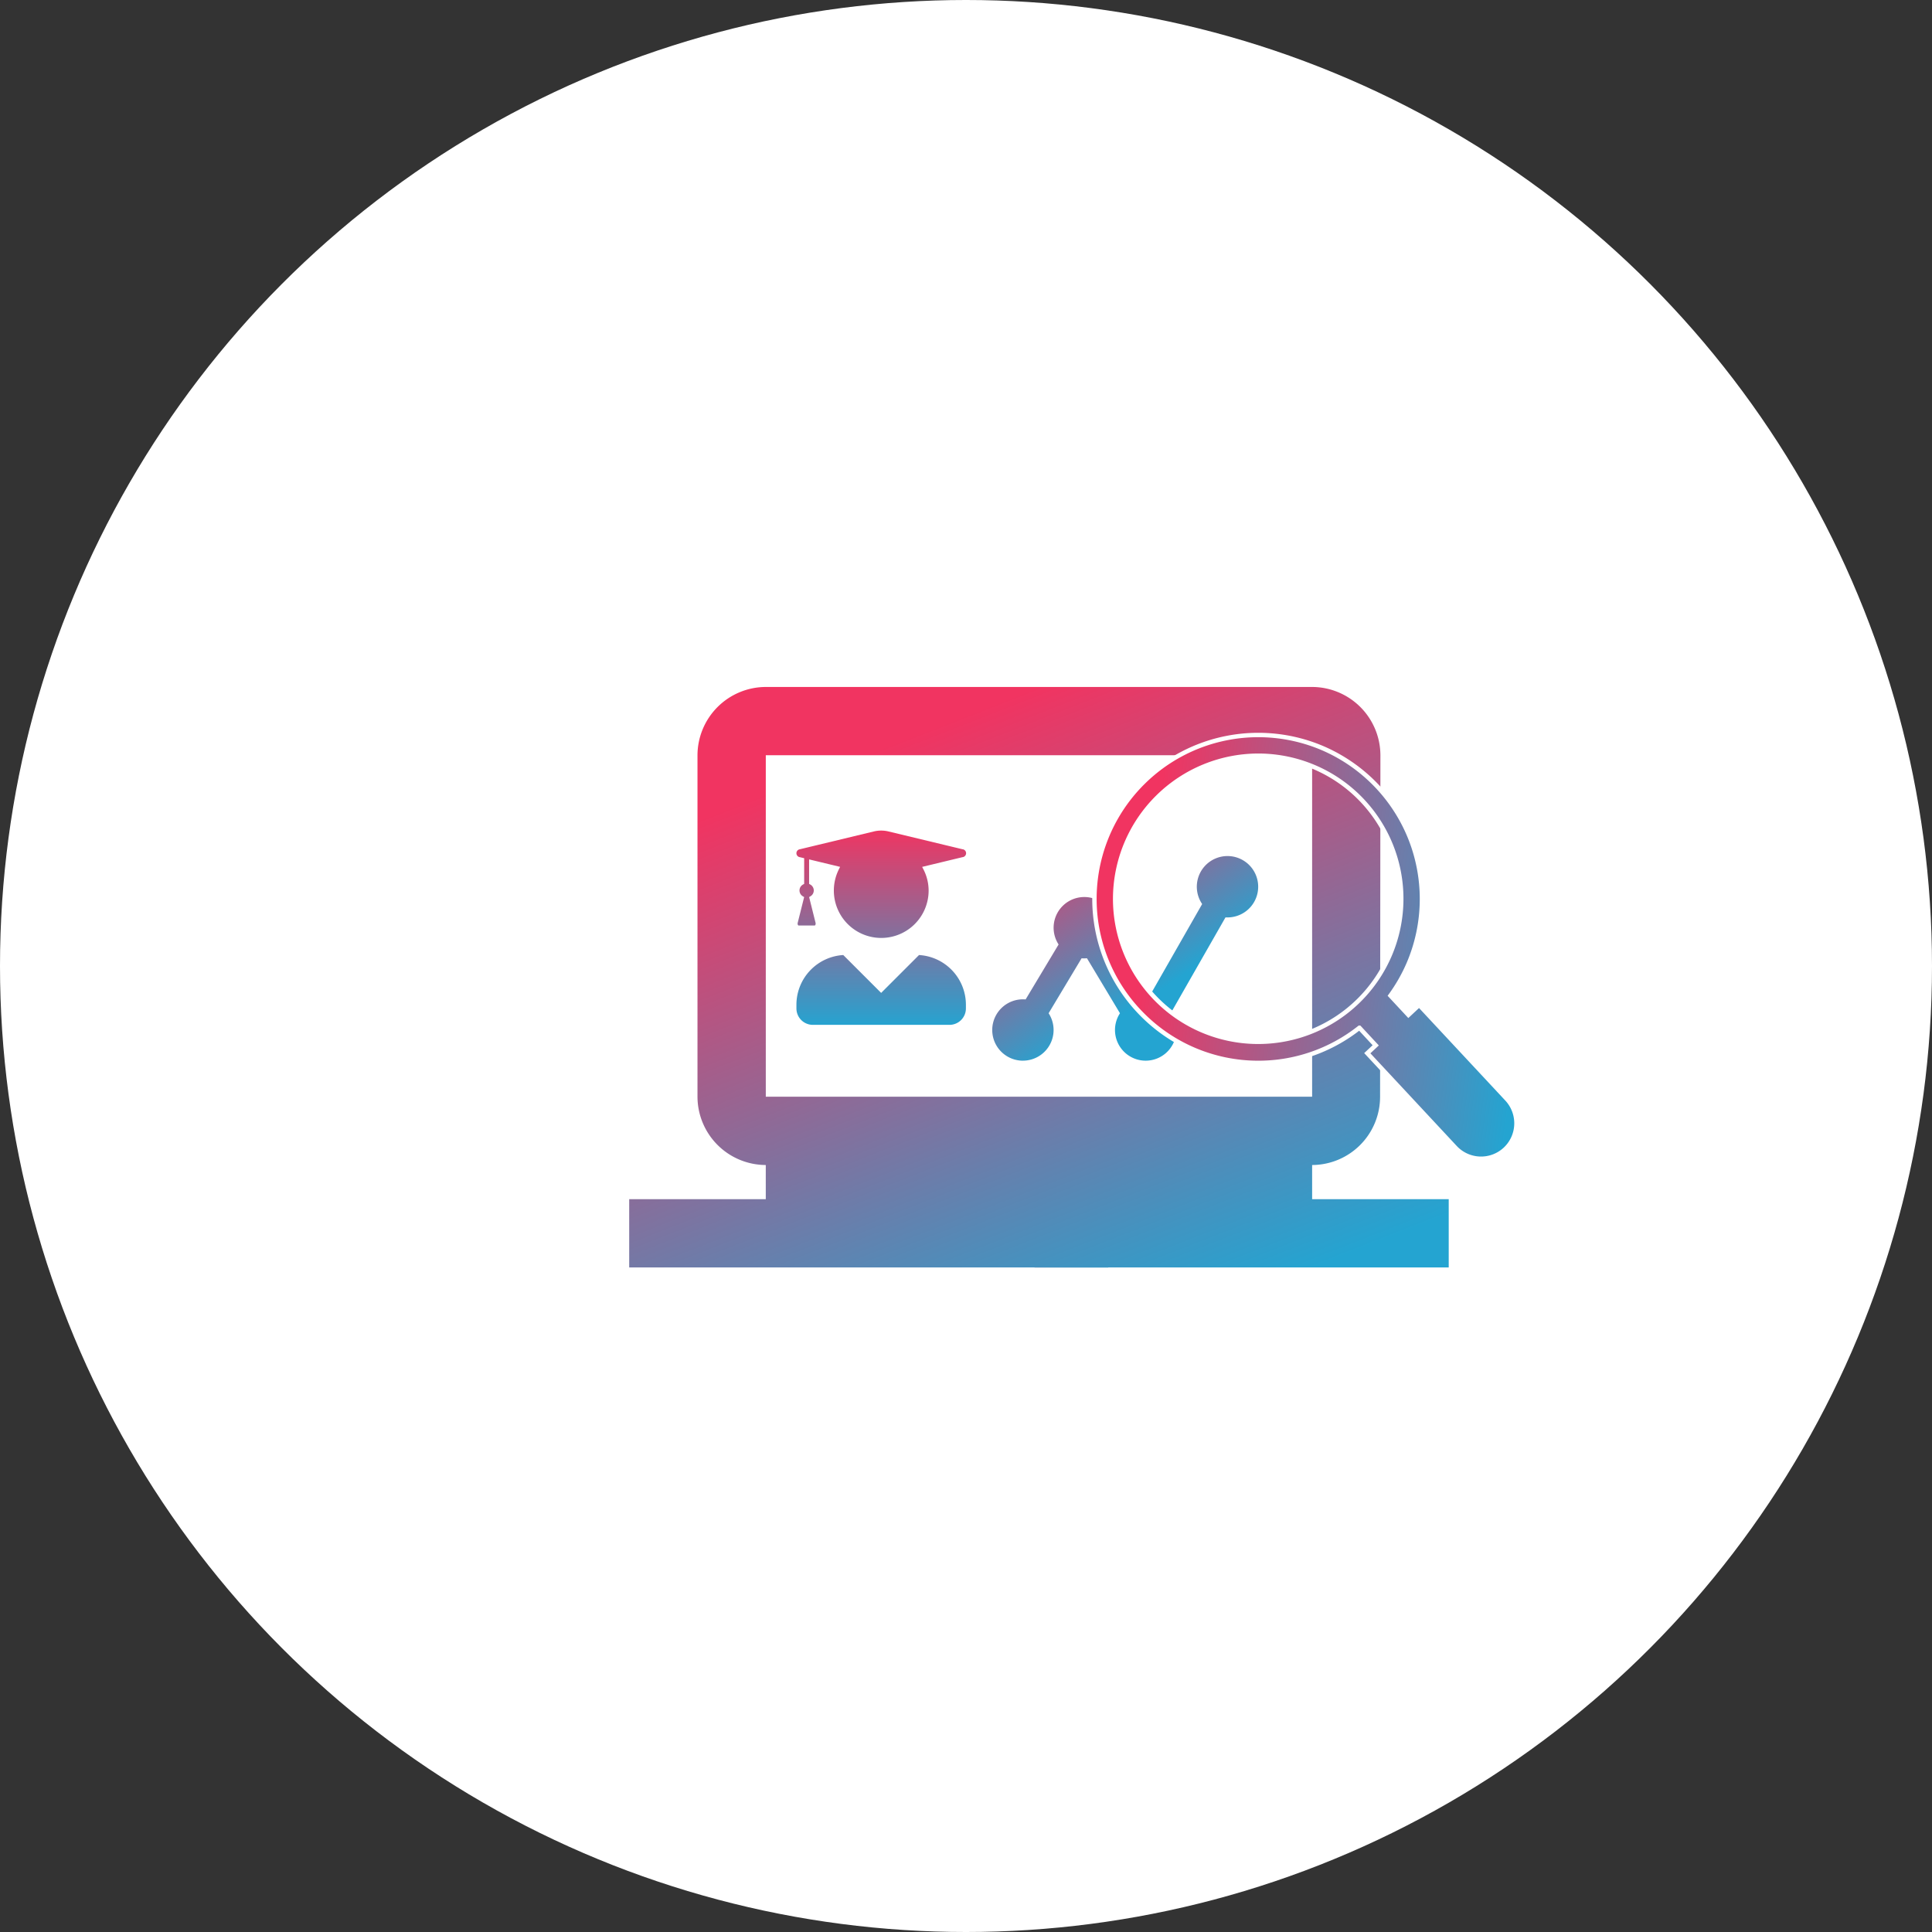 <svg xmlns="http://www.w3.org/2000/svg" xmlns:xlink="http://www.w3.org/1999/xlink" width="110" height="110" viewBox="0 0 110 110">
  <rect x="0" y="0" width="110" height="110" fill="#333333" stroke="none"/>
  <defs>
    <linearGradient id="linear-gradient" x1="0.959" y1="1.19" x2="-0.159" y2="-0.349" gradientUnits="objectBoundingBox">
      <stop offset="0" stop-color="#24a4d1"/>
      <stop offset="1" stop-color="#f13461"/>
    </linearGradient>
    <linearGradient id="linear-gradient-2" x1="0.5" x2="0.5" y2="1" gradientUnits="objectBoundingBox">
      <stop offset="0" stop-color="#f13461"/>
      <stop offset="1" stop-color="#24a4d1"/>
    </linearGradient>
    <linearGradient id="linear-gradient-3" x2="1" y2="0.909" xlink:href="#linear-gradient-2"/>
    <linearGradient id="linear-gradient-4" x1="0.5" x2="0.938" y2="0.545" gradientUnits="objectBoundingBox">
      <stop offset="0" stop-color="#f13461"/>
      <stop offset="0.013" stop-color="#f13461"/>
      <stop offset="1" stop-color="#24a4d1"/>
    </linearGradient>
    <linearGradient id="linear-gradient-5" x1="1" y1="0.739" x2="0.094" y2="0.622" xlink:href="#linear-gradient"/>
  </defs>
  <g id="Group_7164" data-name="Group 7164" transform="translate(-1408.176 -1079)">
    <circle id="Ellipse_2369" data-name="Ellipse 2369" cx="55" cy="55" r="55" transform="translate(1408.176 1079)" fill="#fff"/>
    <rect id="Rectangle_7694" data-name="Rectangle 7694" width="4.197" height="4.197" transform="translate(1467.077 1146.971)" fill="url(#linear-gradient)"/>
    <path id="Icon_awesome-user-graduate" data-name="Icon awesome-user-graduate" d="M7.056,7.082,4.949,9.189,2.841,7.082A2.963,2.963,0,0,0,0,10.038v.212a1.061,1.061,0,0,0,1.06,1.06H8.837A1.061,1.061,0,0,0,9.9,10.25v-.212A2.963,2.963,0,0,0,7.056,7.082ZM.3,1.762l.141.033v1.29a.51.51,0,0,0-.02.884L.077,5.345c-.038.152.046.309.168.309h.923c.122,0,.205-.157.168-.309L.992,3.969a.51.51,0,0,0-.02-.884V1.923l1.458.351A2.823,2.823,0,1,0,7.777,3.534a2.778,2.778,0,0,0-.309-1.259l2.128-.513a.352.352,0,0,0,0-.7L5.388.05a1.9,1.9,0,0,0-.877,0L.3,1.064A.353.353,0,0,0,.3,1.762Z" transform="translate(1453.396 1126.166)" stroke="#fff" stroke-width="0.25" fill="url(#linear-gradient-2)"/>
    <path id="Icon_material-laptop-windows" data-name="Icon material-laptop-windows" d="M38.883,33.663V31.718a3.883,3.883,0,0,0,3.869-3.888l.019-19.442A3.9,3.9,0,0,0,38.883,4.5H7.777A3.9,3.9,0,0,0,3.888,8.388V27.83a3.9,3.9,0,0,0,3.888,3.888v1.944H0v3.888H46.66V33.663ZM7.777,8.388H38.883V27.83H7.777Z" transform="translate(1444 1113.613)" fill="url(#linear-gradient-3)"/>
    <path id="Icon_metro-chart-dots" data-name="Icon metro-chart-dots" d="M2.571,1.928ZM7.812,17.069a1.747,1.747,0,0,1,0-3.494c.051,0,.1,0,.153.007l1.878-3.13a1.747,1.747,0,1,1,2.927,0l1.878,3.13q.076-.007.153-.007c.039,0,.077,0,.116,0l3.1-5.425a1.747,1.747,0,1,1,1.443.762c-.039,0-.077,0-.116,0l-3.1,5.425a1.747,1.747,0,1,1-2.907.031l-1.878-3.13c-.05,0-.1.007-.153.007s-.1,0-.153-.007l-1.878,3.13a1.747,1.747,0,0,1-1.463,2.7Z" transform="translate(1458.605 1122.322)" fill="url(#linear-gradient-4)"/>
    <path id="Union_120" data-name="Union 120" d="M20.531,23.483l-5-5.366.48-.448-.929-1a9.263,9.263,0,0,1-5.812,2A9.3,9.3,0,0,1,2.7,15.9,9.329,9.329,0,0,1,2.764,2.7,9.322,9.322,0,0,1,12.994.752a9.364,9.364,0,0,1,4.933,4.993,9.359,9.359,0,0,1-.036,7.267,9.4,9.4,0,0,1-1.041,1.826l1.023,1.1.61-.57,5,5.363a2.023,2.023,0,0,1-.1,2.854,2.017,2.017,0,0,1-2.85-.1ZM1.175,9.292A8.145,8.145,0,1,0,9.363,1.179H9.32A8.161,8.161,0,0,0,1.175,9.292Z" transform="translate(1470.493 1120.848)" stroke="#fff" stroke-width="0.25" fill="url(#linear-gradient-5)"/>
  </g>
</svg>
